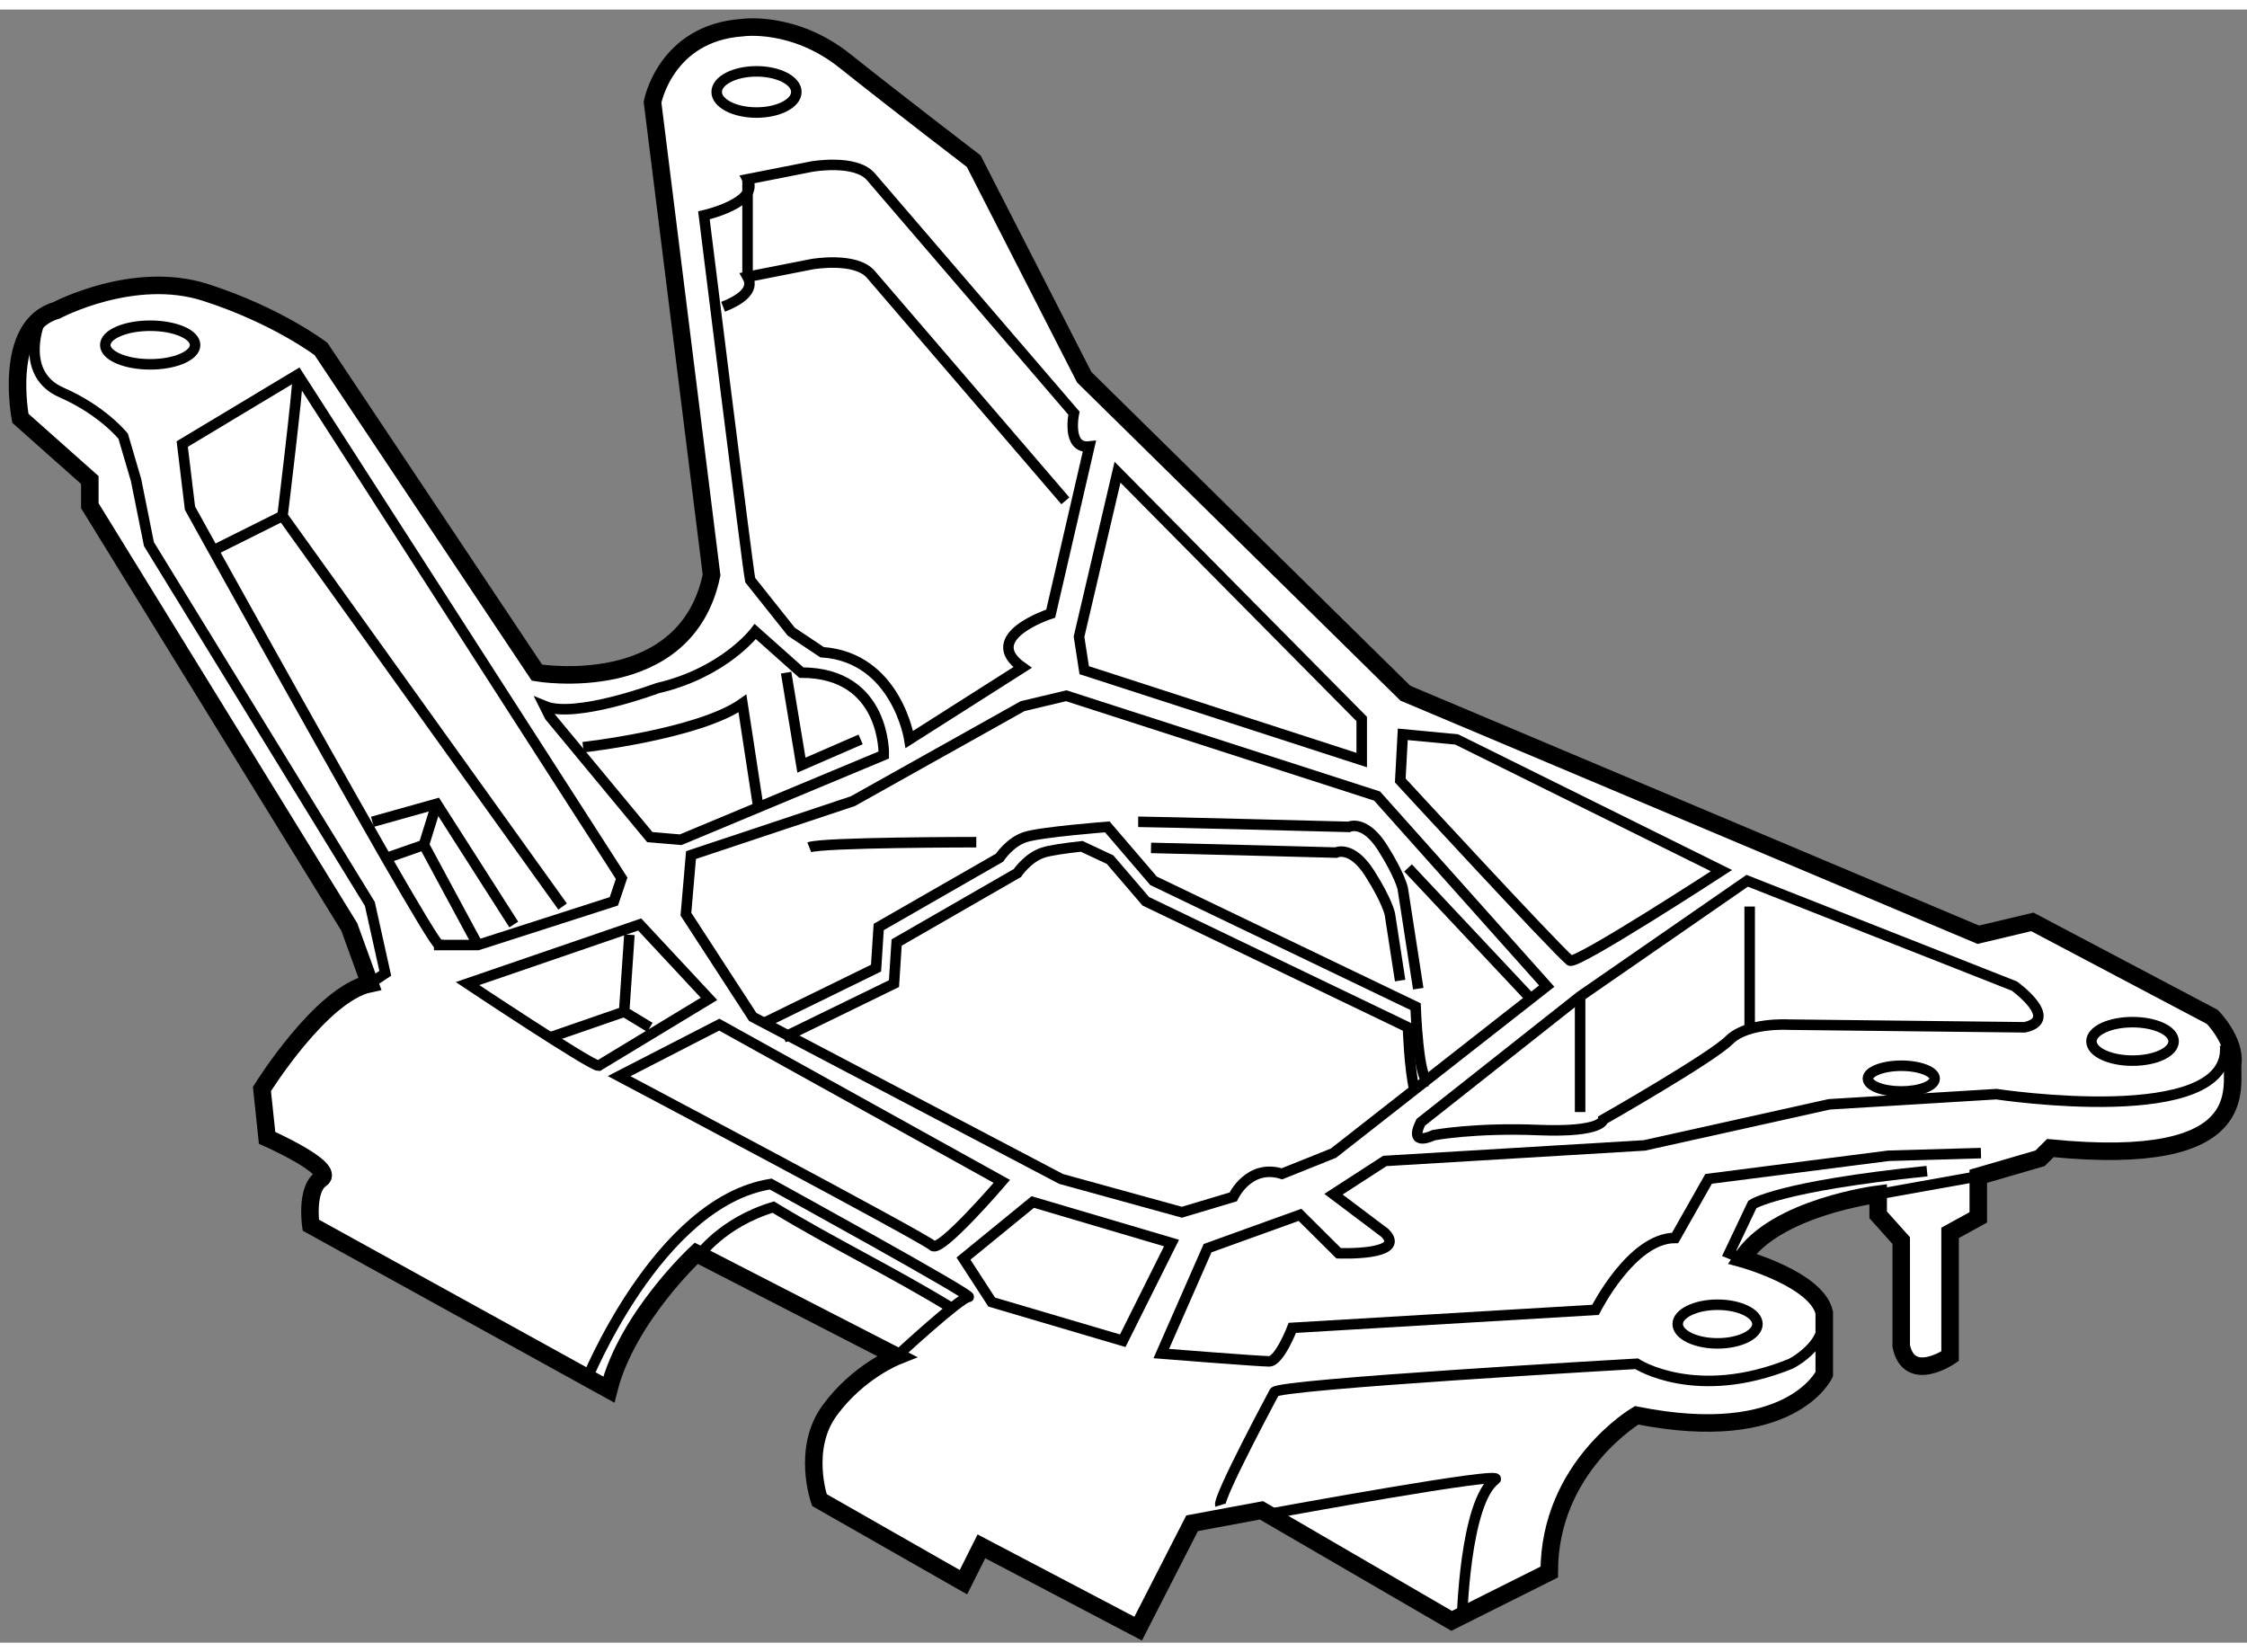 <?xml version="1.0" encoding="utf-8"?>
<!-- Generator: Adobe Illustrator 15.1.0, SVG Export Plug-In . SVG Version: 6.00 Build 0)  -->
<!DOCTYPE svg PUBLIC "-//W3C//DTD SVG 1.1//EN" "http://www.w3.org/Graphics/SVG/1.1/DTD/svg11.dtd">
<svg version="1.1" xmlns="http://www.w3.org/2000/svg" xmlns:xlink="http://www.w3.org/1999/xlink" x="0px" y="0px" width="244.8px"
	 height="180px" viewBox="98.372 117.926 64.139 46.616" enable-background="new 0 0 244.8 180" xml:space="preserve">
	
<rect x="98.372" y="117.926" width="64.139" height="46.616" fill="#808080" stroke="none"/>
	
<g><path fill="#FFFFFF" stroke="#000000" stroke-width="0.5" d="M118.245,153.427c0,0-1.981,1.839-2.495,3.891l-8.507-4.694
			c0,0-0.147-1.026,0.292-1.319c0.441-0.298-1.539-1.173-1.539-1.173l-0.147-1.394c0,0,1.687-2.717,3.08-3.008l-0.586-1.616
			l-7.407-12.025v-0.734l-1.982-1.762c0,0-0.513-2.643,1.028-3.079c0,0,2.201-1.173,4.255-0.513
			c2.052,0.659,3.299,1.615,3.299,1.615l6.163,9.238c0,0,4.253,0.733,4.984-2.789l-1.685-13.494c0,0,0.367-1.978,2.566-2.129
			c0,0,1.468-0.216,2.933,0.957c1.47,1.172,3.67,2.856,3.67,2.856l3.153,6.165l9.168,9.021l16.353,6.894l1.543-0.367l5.136,2.712
			c0,0,0.658,0.665,0.586,1.323c-0.073,0.658,0.662,3.003-5.208,2.421l-0.294,0.292l-1.763,0.514v1.172l-0.805,0.443v3.521
			c0,0-1.173,0.805-1.395-0.297v-3.004l-0.658-0.735v-0.589c0,0-2.933,0.368-3.889,1.838c0,0,2.128,0.583,2.35,1.539v1.762
			c0,0-0.956,2.053-5.355,1.172c0,0-2.495,1.464-2.495,4.474l-2.786,1.394l-5.429-3.155l-1.979,0.368l-1.54,3.009l-4.474-2.35
			l-0.513,1.024l-4.112-2.345c0,0-0.514-1.467,0.298-2.564c0.806-1.103,1.907-1.54,1.907-1.54L118.245,153.427z"></path><path fill="none" stroke="#000000" stroke-width="0.3" d="M115.091,157.097c0,0,2.053-5.133,5.281-5.646
			c0,0,5.866,3.224,5.647,3.224c-0.222,0-2.053,1.691-2.053,1.691"></path><path fill="none" stroke="#000000" stroke-width="0.3" d="M118.316,153.504c0,0,0.662-0.952,2.129-1.395
			c1.686,1.025,3.372,1.832,5.061,2.863"></path><path fill="none" stroke="#000000" stroke-width="0.3" d="M115.458,148.074c-0.222,0-3.741-2.345-3.741-2.345l4.914-1.687
			l1.979,2.124L115.458,148.074z"></path><path fill="none" stroke="#000000" stroke-width="0.3" d="M116.044,148.371l2.859-1.47l8.066,4.474c0,0-1.758,2.052-1.976,1.836
			C124.772,152.989,116.044,148.371,116.044,148.371z"></path><polygon fill="none" stroke="#000000" stroke-width="0.3" points="125.874,153.579 127.851,151.964 131.812,153.135 
			130.42,155.924 126.679,154.82 		"></polygon><path fill="none" stroke="#000000" stroke-width="0.3" d="M110.909,144.628c-0.062,0-0.674-1.021-1.513-2.48
			c-2.091-3.642-5.601-9.989-5.601-9.989l-0.221-1.831l3.299-1.982l9.243,14.376l-0.222,0.659l-3.884,1.248H110.909z"></path><path fill="none" stroke="#000000" stroke-width="0.3" d="M106.874,128.345c0,0.442-0.438,4.035-0.438,4.035l7.995,11.15"></path><line fill="none" stroke="#000000" stroke-width="0.3" x1="104.381" y1="133.406" x2="106.436" y2="132.38"></line><polyline fill="none" stroke="#000000" stroke-width="0.3" points="109.002,141.111 110.836,140.597 113.037,144.043 		"></polyline><polyline fill="none" stroke="#000000" stroke-width="0.3" points="109.396,142.147 110.472,141.77 112.012,144.628 		"></polyline><line fill="none" stroke="#000000" stroke-width="0.3" x1="110.836" y1="140.597" x2="110.472" y2="141.77"></line><polyline fill="none" stroke="#000000" stroke-width="0.3" points="116.338,144.335 116.188,146.533 116.922,146.978 		"></polyline><line fill="none" stroke="#000000" stroke-width="0.3" x1="114.064" y1="147.268" x2="116.188" y2="146.533"></line><path fill="none" stroke="#000000" stroke-width="0.3" d="M114.064,138.101l2.857,3.448l0.881,0.074l5.798-2.419
			c0,0,0.068-2.351-2.353-2.351l-1.316-1.172c0,0-0.881,1.172-2.788,1.615c0,0-2.345,0.879-3.225,0.513L114.064,138.101z"></path><path fill="none" stroke="#000000" stroke-width="0.3" d="M115.015,138.982c0,0,3.302-0.369,4.55-1.248l0.438,2.862"></path><polyline fill="none" stroke="#000000" stroke-width="0.3" points="120.811,136.854 121.248,139.494 122.938,138.759 		"></polyline><path fill="none" stroke="#000000" stroke-width="0.3" d="M119.786,134.212c-0.076-0.363-1.321-10.411-1.321-10.411
			s1.611-0.366,1.245-1.031l1.836-0.362c0,0,1.245-0.222,1.686,0.292c0.438,0.512,5.795,6.747,5.795,6.747s-0.219,1.026,0.44,0.951
			l-1.103,4.771c0,0-2.053,0.659-0.805,1.538l-3.229,2.053c0,0-0.364-2.345-2.493-2.49l-0.88-0.587L119.786,134.212z"></path><path fill="none" stroke="#000000" stroke-width="0.3" d="M119.012,126.41c0.432-0.166,0.92-0.459,0.698-0.854l1.836-0.361
			c0,0,1.245-0.222,1.686,0.293c0.384,0.447,4.501,5.239,5.55,6.461"></path><line fill="none" stroke="#000000" stroke-width="0.3" x1="119.71" y1="125.556" x2="119.71" y2="122.77"></line><ellipse fill="none" stroke="#000000" stroke-width="0.3" cx="119.966" cy="120.278" rx="1.137" ry="0.588"></ellipse><ellipse fill="none" stroke="#000000" stroke-width="0.3" cx="102.659" cy="127.502" rx="1.282" ry="0.551"></ellipse><path fill="none" stroke="#000000" stroke-width="0.3" d="M99.469,126.949c0,0-0.516,1.396,0.658,1.907
			c1.175,0.514,1.761,1.249,1.761,1.249l0.367,1.248l0.368,1.831l6.306,10.271l0.44,1.981l-0.44,0.292"></path><path fill="none" stroke="#000000" stroke-width="0.3" d="M122.718,140.521l4.842-2.711l1.248-0.297l8.872,2.863l4.842,5.425
			l-6.087,4.768l-1.47,0.59c-0.95-0.297-1.393,0.659-1.393,0.659l-1.464,0.438l-3.448-0.951l-8.802-4.624l-1.907-2.934l0.145-1.686
			L122.718,140.521z"></path><polygon fill="none" stroke="#000000" stroke-width="0.3" points="137.241,139.349 129.32,136.783 129.172,135.827 
			130.271,131.132 137.241,138.176 		"></polygon><path fill="none" stroke="#000000" stroke-width="0.3" d="M138.342,139.932l0.071-1.318l1.539,0.146l7.558,3.745
			c0,0-4.159,2.706-4.326,2.566C142.67,144.628,138.342,139.932,138.342,139.932z"></path><path fill="none" stroke="#000000" stroke-width="0.3" d="M139.148,148.517c-0.293,0-0.369-2.129-0.369-2.129l-7.481-3.593
			l-1.319-1.539c0,0-1.904,0.146-2.347,0.293c-0.44,0.145-0.73,0.587-0.73,0.587l-3.448,1.978l-0.076,1.174l-3.153,1.543"></path><path fill="none" stroke="#000000" stroke-width="0.3" d="M120.736,147.268l3.154-1.538l0.076-1.173l3.446-1.983
			c0,0,0.292-0.438,0.732-0.583c0.187-0.063,0.646-0.13,1.105-0.179l0.809,0.379l1.02,1.189l7.483,3.598
			c0,0,0.039,1.192,0.186,1.792"></path><path fill="none" stroke="#000000" stroke-width="0.3" d="M130.86,141.111c0.438,0,6.012,0.145,6.012,0.145
			s0.442-0.221,0.957,0.583c0.513,0.811,0.584,1.18,0.584,1.18l0.442,2.856"></path><path fill="none" stroke="#000000" stroke-width="0.3" d="M131.227,141.856c1.627,0.036,5.279,0.134,5.279,0.134
			s0.442-0.221,0.957,0.583c0.513,0.807,0.582,1.173,0.582,1.173l0.293,1.897"></path><path fill="none" stroke="#000000" stroke-width="0.3" d="M121.472,141.839c0.366-0.146,4.767-0.146,4.767-0.146"></path><line fill="none" stroke="#000000" stroke-width="0.3" x1="138.563" y1="142.428" x2="142.008" y2="146.096"></line><path fill="none" stroke="#000000" stroke-width="0.3" d="M138.926,149.689l4.549-3.594l4.769-3.301l7.627,3.006
			c0,0,1.321,0.955,0.294,1.177l-6.747-0.076c0,0-1.174-0.071-1.688,0.443c-0.514,0.513-3.596,2.268-3.596,2.268
			s0,0.369-1.831,0.298c-1.837-0.076-3.01,0.146-3.01,0.146S138.563,150.424,138.926,149.689z"></path><line fill="none" stroke="#000000" stroke-width="0.3" x1="148.315" y1="143.53" x2="148.315" y2="146.978"></line><line fill="none" stroke="#000000" stroke-width="0.3" x1="143.475" y1="146.096" x2="143.475" y2="149.396"></line><path fill="none" stroke="#000000" stroke-width="0.3" d="M160.416,147.377c0,0.309-0.523,0.551-1.173,0.551
			c-0.646,0-1.172-0.242-1.172-0.551c0-0.304,0.525-0.547,1.172-0.547C159.893,146.83,160.416,147.073,160.416,147.377z"></path><path fill="none" stroke="#000000" stroke-width="0.3" d="M153.596,148.44c0,0.206-0.427,0.368-0.954,0.368
			c-0.524,0-0.952-0.162-0.952-0.368c0-0.199,0.428-0.366,0.952-0.366C153.169,148.074,153.596,148.241,153.596,148.44z"></path><line fill="none" stroke="#000000" stroke-width="0.3" x1="151.983" y1="151.741" x2="154.841" y2="151.229"></line><path fill="none" stroke="#000000" stroke-width="0.3" d="M161.886,147.491c0.22,2.419-6.528,1.394-6.528,1.394l-4.769,0.29
			l-5.28,1.173l-7.408,0.444l-1.466,0.949l1.466,1.104c0.662,0.659-1.318,0.582-1.318,0.582l-1.104-1.097l-2.638,0.952l-1.321,3.008
			c0,0,2.787,0.222,3.079,0.222c0.294,0,0.662-0.956,0.662-0.956l8.654-0.514c0,0,1.028-2.053,2.272-2.053l0.956-1.686l5.133-0.659
			l2.641-0.076"></path><path fill="none" stroke="#000000" stroke-width="0.3" d="M148.095,153.579l-0.365-0.152l0.661-1.393c0,0,0.732-0.515,4.986-0.952
			"></path><path fill="none" stroke="#000000" stroke-width="0.3" d="M148.537,155.447c0,0.303-0.51,0.552-1.14,0.552
			c-0.627,0-1.136-0.249-1.136-0.552c0-0.302,0.509-0.551,1.136-0.551C148.027,154.896,148.537,155.146,148.537,155.447z"></path><path fill="none" stroke="#000000" stroke-width="0.3" d="M133.205,160.618c-0.071-0.222,1.543-3.226,1.543-3.226
			c0-0.222,10.341-0.811,10.341-0.811s1.686,1.103,4.399,0c0,0,1.76-0.879,0.443-2.199"></path><path fill="none" stroke="#000000" stroke-width="0.3" d="M140.101,163.919c0,0,0.073-3.377,0.955-4.035
			c0.349-0.266-6.308,0.956-6.308,0.956"></path></g>


</svg>